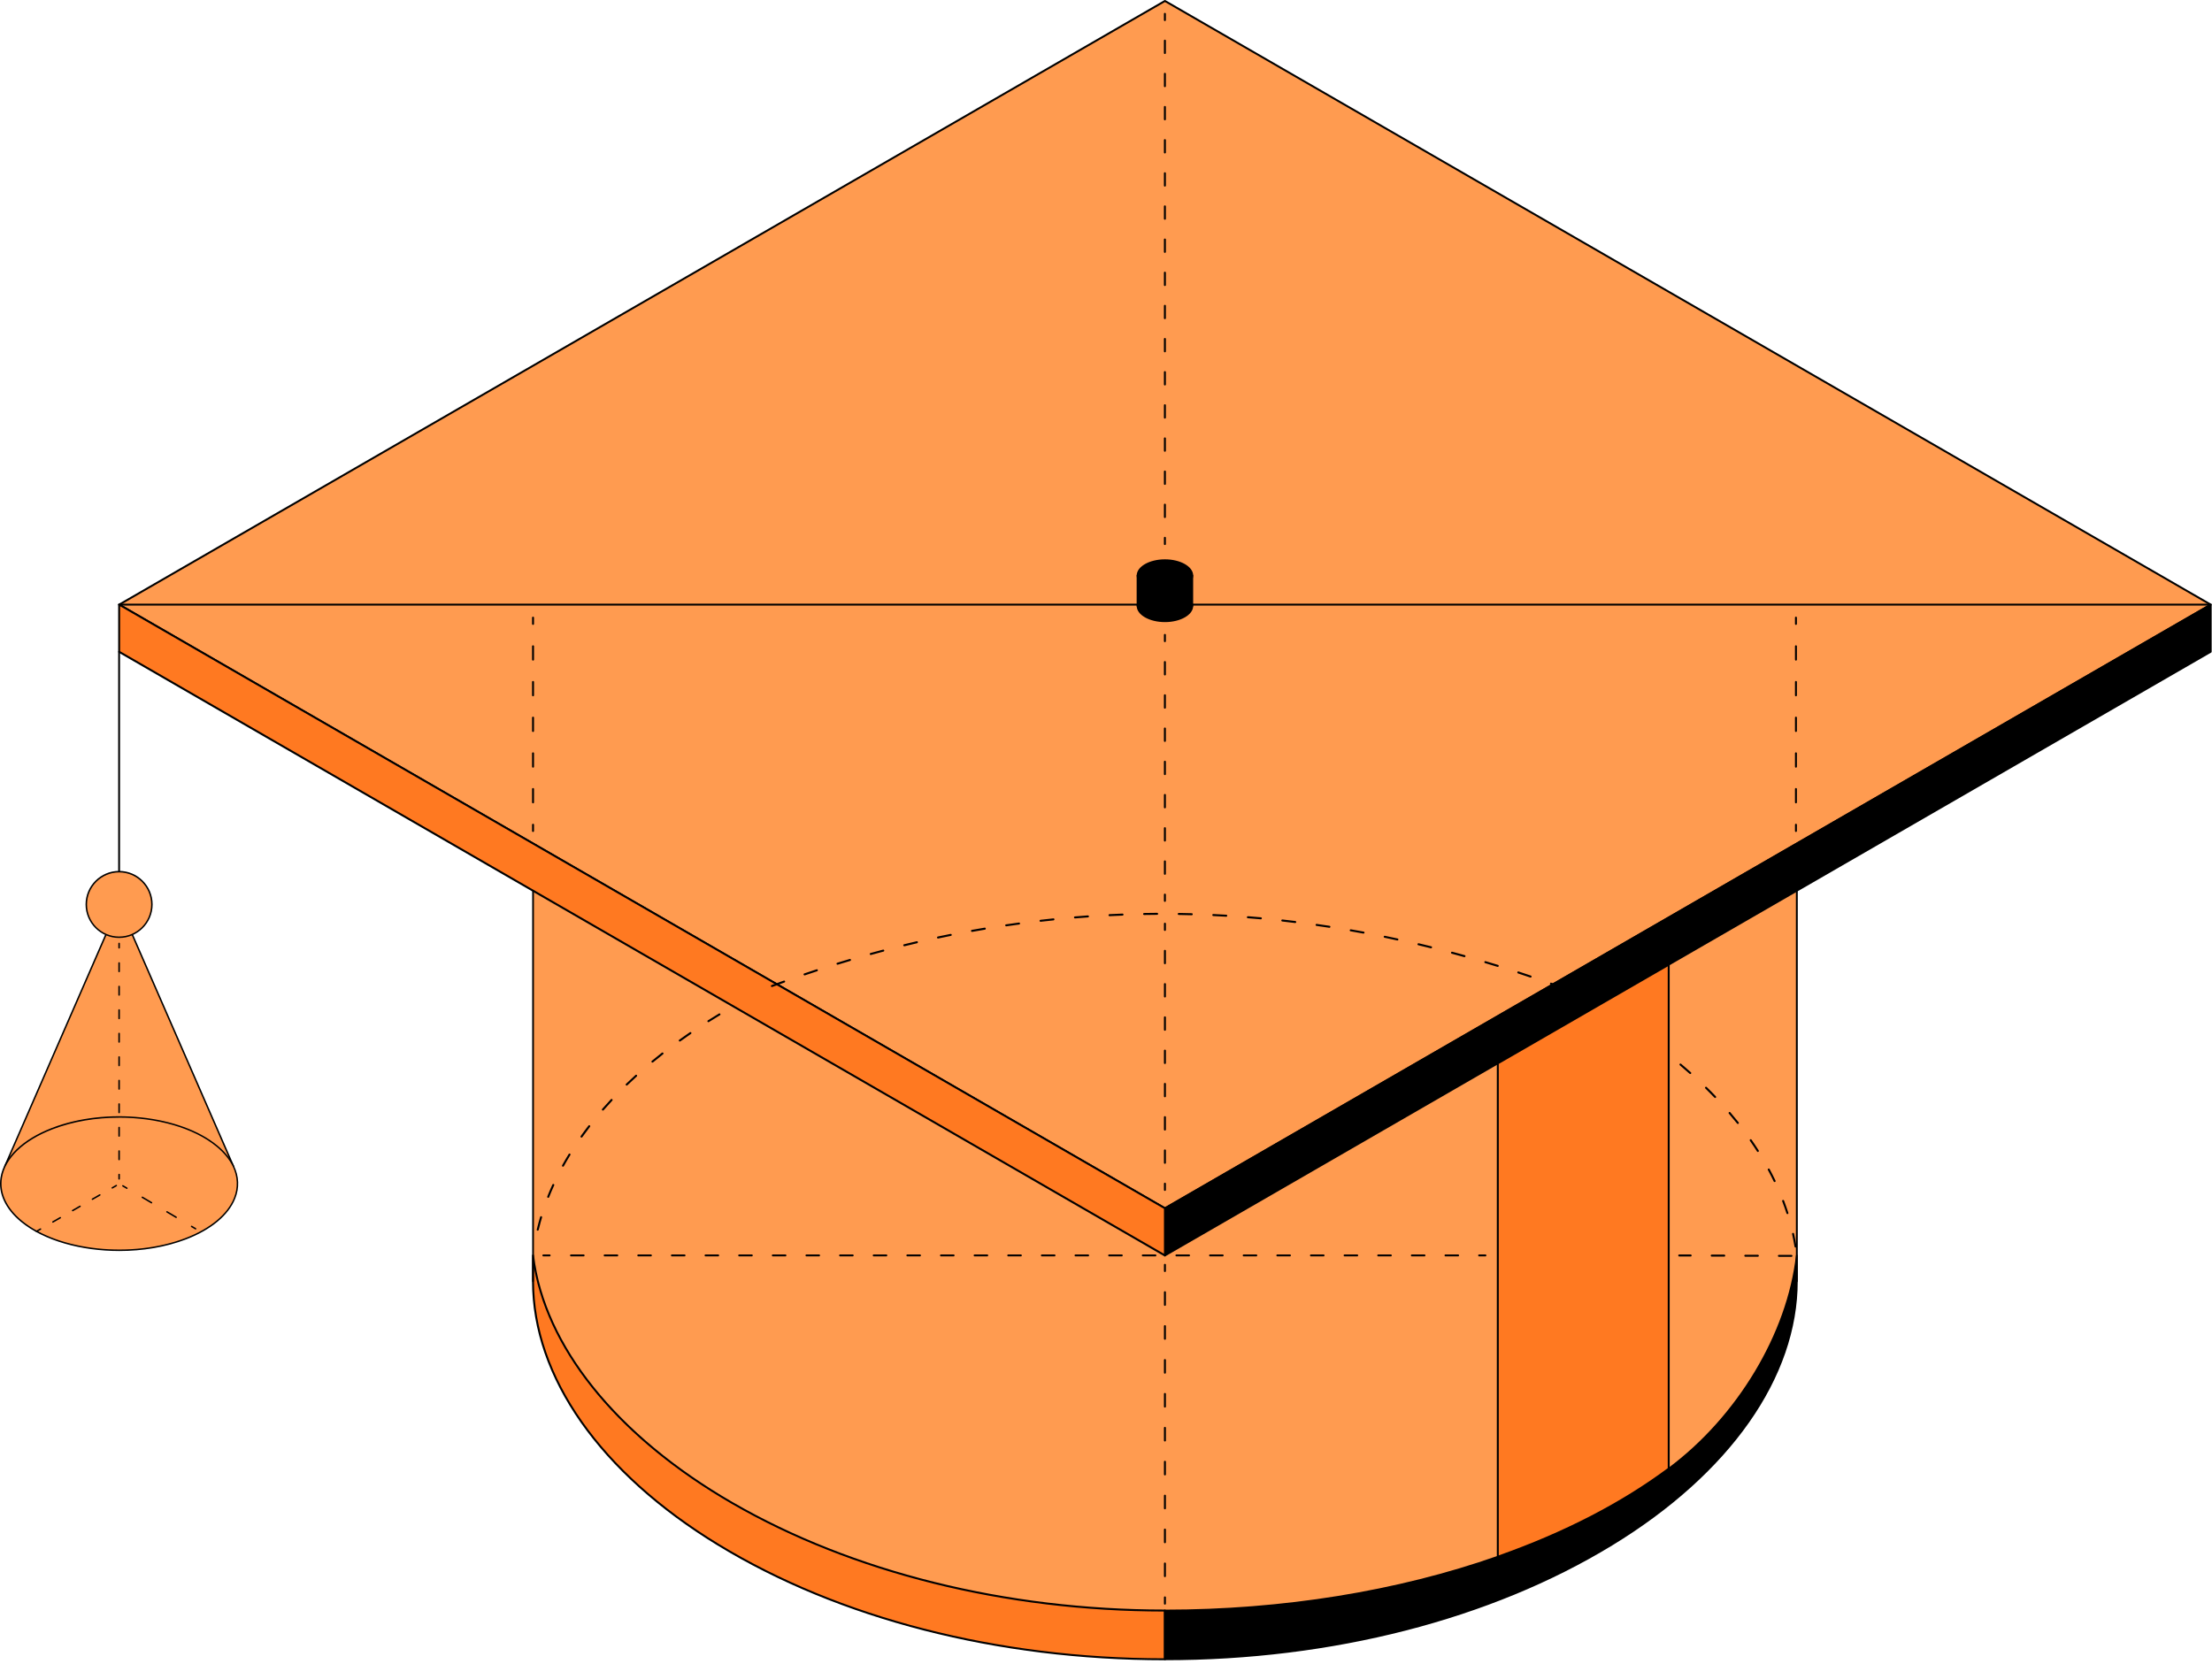 <?xml version="1.0" encoding="UTF-8"?> <svg xmlns="http://www.w3.org/2000/svg" width="291" height="219" viewBox="0 0 291 219" fill="none"><path d="M236.382 165.189C236.52 162.064 236.403 159.374 236.382 117.201L153.252 165.199L70.122 117.207C70.122 117.207 70.106 165.04 70.122 165.194C72.865 189.88 109.149 211.908 153.247 211.918H153.252C158.764 211.918 164.155 211.637 169.365 211.027C235.517 203.255 236.557 165.777 236.382 165.194V165.189Z" fill="#FF9B50"></path><path d="M153.247 211.918V218.327C107.34 218.327 70.117 194.681 70.117 168.578C70.117 167.592 70.117 166.61 70.117 165.634C70.117 165.586 70.117 165.236 70.117 165.188C73.12 189.736 109.266 211.913 153.205 211.913H153.237L153.247 211.918Z" fill="#FF7921"></path><path d="M153.247 218.454C131.273 218.454 110.369 213.091 94.4 203.35C78.887 193.89 69.99 181.216 69.99 168.578V165.591C69.99 165.278 69.99 165.204 69.996 165.167C70.006 165.103 70.049 165.05 70.128 165.061C70.192 165.061 70.245 165.109 70.25 165.172C71.704 177.051 81.227 188.887 96.379 197.647C112.157 206.766 132.344 211.785 153.21 211.785H153.242C153.311 211.785 153.37 211.844 153.37 211.913V218.322C153.37 218.391 153.311 218.449 153.242 218.449L153.247 218.454ZM70.25 166.849V168.578C70.25 181.126 79.1 193.721 94.538 203.132C110.438 212.831 131.241 218.178 153.125 218.2V212.045C132.243 212.029 112.051 207 96.257 197.869C81.731 189.476 72.351 178.25 70.25 166.849Z" fill="black"></path><path d="M219.526 193.253C229.198 186.059 235.315 174.769 236.381 165.188C236.397 165.337 236.381 167.586 236.381 168.578C236.381 194.681 199.164 218.327 153.246 218.327V211.918C169.29 211.918 184.304 209.323 197.037 204.84" fill="black"></path><path d="M153.247 218.444C153.183 218.444 153.125 218.391 153.125 218.322V211.913C153.125 211.849 153.178 211.796 153.247 211.796C168.739 211.796 183.87 209.35 197 204.729C197.064 204.708 197.133 204.74 197.154 204.803C197.176 204.867 197.144 204.936 197.08 204.957C183.96 209.578 168.845 212.024 153.369 212.04V218.21C175.259 218.189 196.067 212.841 211.972 203.143C227.411 193.726 236.266 181.131 236.266 168.584C236.266 168.271 236.266 167.825 236.266 167.363C236.266 167.21 236.266 167.045 236.266 166.886C234.631 176.706 228.228 186.946 219.596 193.36C219.543 193.397 219.469 193.386 219.432 193.333C219.394 193.28 219.405 193.206 219.458 193.163C228.53 186.42 235.125 175.433 236.266 165.178C236.271 165.119 236.324 165.072 236.382 165.072C236.441 165.072 236.494 165.119 236.499 165.178C236.51 165.278 236.51 166.106 236.499 167.358C236.499 167.82 236.499 168.265 236.499 168.578C236.499 181.21 227.602 193.885 212.094 203.345C196.125 213.085 175.227 218.449 153.247 218.449V218.444Z" fill="black"></path><path d="M236.213 164.159C236.149 164.159 236.09 164.111 236.08 164.048C235.99 163.496 235.878 162.933 235.756 162.382C235.74 162.313 235.783 162.238 235.857 162.223C235.931 162.207 236 162.254 236.016 162.323C236.138 162.875 236.25 163.443 236.34 164C236.35 164.074 236.303 164.138 236.228 164.154C236.223 164.154 236.213 164.154 236.207 164.154L236.213 164.159ZM70.738 161.931C70.738 161.931 70.717 161.931 70.706 161.931C70.637 161.915 70.589 161.841 70.611 161.772C70.69 161.437 70.78 161.103 70.871 160.769C70.929 160.551 70.993 160.334 71.056 160.122C71.077 160.053 71.152 160.01 71.221 160.031C71.29 160.053 71.332 160.127 71.311 160.196C71.247 160.408 71.184 160.626 71.125 160.838C71.035 161.167 70.95 161.501 70.871 161.83C70.855 161.888 70.802 161.931 70.743 161.931H70.738ZM235.146 159.75C235.088 159.75 235.04 159.713 235.019 159.66C234.849 159.129 234.658 158.588 234.456 158.063C234.43 157.994 234.467 157.92 234.531 157.893C234.6 157.867 234.674 157.904 234.7 157.968C234.902 158.503 235.093 159.045 235.268 159.58C235.289 159.649 235.252 159.724 235.183 159.745C235.167 159.745 235.157 159.75 235.141 159.75H235.146ZM152.992 158.801C152.992 158.801 152.945 158.795 152.923 158.779L151.475 157.888C151.411 157.851 151.395 157.766 151.433 157.708C151.47 157.644 151.555 157.628 151.613 157.665L153.061 158.557C153.125 158.594 153.141 158.679 153.104 158.737C153.077 158.779 153.035 158.801 152.992 158.801ZM72.117 157.612C72.117 157.612 72.085 157.612 72.07 157.602C72.001 157.575 71.969 157.495 71.995 157.432C72.202 156.906 72.43 156.381 72.669 155.861C72.701 155.792 72.781 155.766 72.844 155.798C72.908 155.83 72.94 155.909 72.908 155.973C72.674 156.487 72.446 157.013 72.239 157.533C72.218 157.586 72.17 157.617 72.117 157.617V157.612ZM155.406 157.58C155.364 157.58 155.316 157.559 155.295 157.517C155.258 157.453 155.274 157.373 155.337 157.336L156.786 156.44C156.849 156.402 156.929 156.418 156.966 156.482C157.003 156.546 156.987 156.625 156.924 156.662L155.475 157.559C155.475 157.559 155.428 157.58 155.406 157.58ZM149.125 156.418C149.125 156.418 149.077 156.413 149.056 156.397L147.607 155.506C147.544 155.469 147.528 155.384 147.565 155.326C147.602 155.262 147.682 155.246 147.745 155.283L149.194 156.174C149.257 156.211 149.273 156.296 149.236 156.355C149.21 156.397 149.167 156.418 149.125 156.418ZM233.459 155.538C233.411 155.538 233.364 155.511 233.342 155.463C233.104 154.959 232.844 154.45 232.573 153.951C232.541 153.888 232.562 153.808 232.626 153.771C232.69 153.739 232.769 153.76 232.806 153.824C233.077 154.328 233.337 154.843 233.581 155.347C233.613 155.41 233.581 155.49 233.517 155.522C233.501 155.532 233.48 155.532 233.459 155.532V155.538ZM159.269 155.198C159.226 155.198 159.178 155.177 159.157 155.135C159.12 155.071 159.136 154.991 159.2 154.954L160.648 154.058C160.712 154.02 160.791 154.036 160.828 154.1C160.866 154.164 160.85 154.243 160.786 154.28L159.338 155.177C159.338 155.177 159.29 155.198 159.269 155.198ZM145.257 154.036C145.257 154.036 145.209 154.031 145.188 154.015L143.74 153.118C143.676 153.081 143.66 152.996 143.697 152.938C143.735 152.88 143.819 152.859 143.878 152.896L145.326 153.792C145.39 153.829 145.406 153.914 145.369 153.973C145.342 154.015 145.3 154.036 145.257 154.036ZM74.064 153.516C74.064 153.516 74.022 153.516 74.001 153.5C73.937 153.463 73.916 153.384 73.948 153.32C74.224 152.827 74.51 152.333 74.812 151.845C74.85 151.782 74.934 151.76 74.993 151.803C75.056 151.84 75.072 151.925 75.035 151.983C74.738 152.466 74.452 152.959 74.181 153.447C74.155 153.49 74.112 153.516 74.064 153.516ZM163.136 152.816C163.094 152.816 163.046 152.795 163.025 152.752C162.988 152.689 163.004 152.609 163.067 152.572L164.516 151.675C164.579 151.638 164.659 151.654 164.696 151.718C164.733 151.782 164.717 151.861 164.654 151.898L163.205 152.795C163.205 152.795 163.157 152.816 163.136 152.816ZM141.395 151.654C141.395 151.654 141.347 151.649 141.326 151.633L139.878 150.736C139.814 150.699 139.798 150.614 139.835 150.556C139.872 150.492 139.957 150.476 140.015 150.514L141.464 151.41C141.528 151.447 141.543 151.532 141.506 151.591C141.48 151.633 141.437 151.654 141.395 151.654ZM231.257 151.58C231.215 151.58 231.172 151.559 231.146 151.516C230.843 151.044 230.53 150.567 230.207 150.105C230.164 150.047 230.18 149.962 230.239 149.919C230.297 149.877 230.382 149.893 230.424 149.951C230.748 150.418 231.066 150.896 231.369 151.373C231.406 151.437 231.39 151.516 231.326 151.553C231.305 151.569 231.278 151.575 231.257 151.575V151.58ZM167.004 150.434C166.961 150.434 166.914 150.413 166.892 150.37C166.855 150.307 166.871 150.227 166.935 150.19L168.383 149.293C168.447 149.256 168.527 149.272 168.564 149.336C168.601 149.399 168.585 149.479 168.521 149.516L167.073 150.413C167.073 150.413 167.025 150.434 167.004 150.434ZM76.499 149.686C76.473 149.686 76.447 149.681 76.425 149.659C76.367 149.617 76.351 149.532 76.393 149.474C76.722 149.012 77.062 148.551 77.412 148.105C77.454 148.047 77.539 148.036 77.598 148.084C77.656 148.126 77.667 148.211 77.619 148.269C77.274 148.715 76.935 149.177 76.606 149.633C76.579 149.67 76.542 149.686 76.499 149.686ZM137.533 149.272C137.533 149.272 137.485 149.267 137.464 149.251L136.015 148.354C135.952 148.317 135.936 148.232 135.973 148.174C136.01 148.11 136.089 148.089 136.153 148.131L137.602 149.028C137.665 149.065 137.681 149.15 137.644 149.208C137.617 149.251 137.575 149.272 137.533 149.272ZM170.866 148.052C170.824 148.052 170.776 148.031 170.755 147.988C170.718 147.925 170.734 147.845 170.797 147.808L172.246 146.917C172.309 146.879 172.389 146.895 172.426 146.959C172.463 147.023 172.447 147.102 172.384 147.139L170.935 148.031C170.935 148.031 170.887 148.052 170.866 148.052ZM228.62 147.887C228.583 147.887 228.541 147.871 228.52 147.84C228.175 147.405 227.809 146.964 227.437 146.529C227.39 146.476 227.395 146.391 227.453 146.344C227.512 146.296 227.591 146.301 227.639 146.359C228.01 146.794 228.376 147.24 228.727 147.675C228.774 147.734 228.764 147.813 228.705 147.861C228.679 147.882 228.652 147.887 228.626 147.887H228.62ZM133.665 146.885C133.665 146.885 133.617 146.879 133.596 146.863L132.148 145.967C132.084 145.93 132.068 145.845 132.105 145.786C132.142 145.728 132.227 145.707 132.286 145.744L133.734 146.641C133.798 146.678 133.813 146.763 133.776 146.821C133.75 146.863 133.707 146.885 133.665 146.885ZM79.311 146.126C79.279 146.126 79.248 146.115 79.227 146.094C79.174 146.046 79.168 145.962 79.216 145.908C79.582 145.489 79.964 145.065 80.362 144.64C80.41 144.587 80.495 144.587 80.547 144.635C80.601 144.683 80.606 144.768 80.553 144.821C80.16 145.24 79.778 145.664 79.412 146.084C79.386 146.115 79.349 146.126 79.311 146.126ZM174.734 145.664C174.691 145.664 174.644 145.643 174.622 145.601C174.585 145.537 174.601 145.458 174.665 145.42L176.113 144.529C176.177 144.492 176.256 144.508 176.294 144.572C176.331 144.635 176.315 144.715 176.251 144.752L174.803 145.643C174.803 145.643 174.755 145.664 174.734 145.664ZM129.803 144.503C129.803 144.503 129.755 144.497 129.734 144.481L128.285 143.59C128.222 143.553 128.206 143.468 128.243 143.41C128.28 143.346 128.36 143.33 128.423 143.367L129.872 144.259C129.935 144.296 129.951 144.381 129.914 144.439C129.888 144.481 129.845 144.503 129.803 144.503ZM225.634 144.471C225.596 144.471 225.565 144.455 225.538 144.428C225.151 144.025 224.748 143.617 224.344 143.219C224.291 143.166 224.291 143.086 224.344 143.033C224.397 142.98 224.477 142.98 224.53 143.033C224.939 143.431 225.342 143.839 225.729 144.248C225.777 144.301 225.777 144.386 225.729 144.434C225.703 144.46 225.671 144.471 225.639 144.471H225.634ZM178.601 143.282C178.559 143.282 178.511 143.261 178.49 143.219C178.453 143.155 178.469 143.075 178.532 143.038L179.981 142.142C180.044 142.105 180.124 142.12 180.161 142.184C180.198 142.248 180.182 142.327 180.119 142.364L178.67 143.261C178.67 143.261 178.623 143.282 178.601 143.282ZM82.447 142.842C82.415 142.842 82.378 142.826 82.351 142.8C82.298 142.746 82.304 142.662 82.351 142.614C82.755 142.221 83.174 141.834 83.598 141.447C83.651 141.399 83.736 141.404 83.784 141.457C83.832 141.51 83.826 141.595 83.773 141.643C83.354 142.025 82.935 142.418 82.532 142.805C82.505 142.831 82.473 142.842 82.442 142.842H82.447ZM125.94 142.12C125.94 142.12 125.893 142.115 125.871 142.099L124.423 141.208C124.359 141.171 124.343 141.086 124.381 141.028C124.418 140.969 124.503 140.948 124.561 140.985L126.009 141.876C126.073 141.914 126.089 141.998 126.052 142.057C126.025 142.099 125.983 142.12 125.94 142.12ZM222.365 141.319C222.334 141.319 222.302 141.309 222.275 141.287C221.861 140.921 221.432 140.545 220.991 140.173C220.933 140.126 220.928 140.041 220.975 139.988C221.023 139.929 221.108 139.924 221.161 139.972C221.602 140.343 222.037 140.72 222.45 141.091C222.503 141.139 222.509 141.224 222.461 141.277C222.434 141.303 222.397 141.319 222.36 141.319H222.365ZM182.464 140.9C182.421 140.9 182.374 140.879 182.352 140.837C182.315 140.773 182.331 140.693 182.395 140.656L183.843 139.76C183.907 139.722 183.986 139.738 184.024 139.802C184.061 139.866 184.045 139.945 183.981 139.982L182.533 140.879C182.533 140.879 182.485 140.9 182.464 140.9ZM85.832 139.818C85.794 139.818 85.757 139.802 85.731 139.77C85.683 139.712 85.694 139.632 85.747 139.584C86.182 139.224 86.627 138.863 87.073 138.513C87.132 138.47 87.216 138.481 87.259 138.534C87.301 138.592 87.296 138.672 87.238 138.72C86.792 139.07 86.346 139.425 85.917 139.786C85.89 139.807 85.864 139.818 85.832 139.818ZM122.073 139.733C122.073 139.733 122.025 139.728 122.004 139.712L120.555 138.815C120.492 138.778 120.476 138.693 120.513 138.635C120.55 138.571 120.63 138.555 120.693 138.592L122.142 139.489C122.205 139.526 122.221 139.611 122.184 139.669C122.158 139.712 122.115 139.733 122.073 139.733ZM186.331 138.513C186.289 138.513 186.241 138.492 186.22 138.449C186.183 138.385 186.199 138.306 186.262 138.269L187.711 137.372C187.774 137.335 187.854 137.351 187.891 137.415C187.928 137.478 187.912 137.558 187.849 137.595L186.4 138.492C186.4 138.492 186.353 138.513 186.331 138.513ZM218.869 138.423C218.843 138.423 218.811 138.412 218.79 138.396C218.344 138.051 217.888 137.712 217.431 137.377C217.373 137.335 217.357 137.25 217.405 137.192C217.447 137.133 217.532 137.123 217.591 137.165C218.052 137.505 218.508 137.844 218.954 138.189C219.012 138.232 219.023 138.316 218.981 138.375C218.954 138.407 218.917 138.428 218.875 138.428L218.869 138.423ZM118.21 137.351C118.21 137.351 118.163 137.346 118.141 137.33L116.693 136.433C116.629 136.396 116.613 136.311 116.651 136.253C116.688 136.189 116.773 136.173 116.831 136.21L118.279 137.107C118.343 137.144 118.359 137.229 118.322 137.287C118.295 137.33 118.253 137.351 118.21 137.351ZM89.429 137.043C89.386 137.043 89.349 137.022 89.323 136.99C89.28 136.932 89.291 136.847 89.354 136.804C89.811 136.476 90.278 136.147 90.75 135.823C90.808 135.781 90.893 135.796 90.935 135.855C90.978 135.913 90.962 135.998 90.904 136.04C90.431 136.364 89.97 136.688 89.514 137.017C89.492 137.033 89.466 137.043 89.434 137.043H89.429ZM190.199 136.131C190.157 136.131 190.109 136.109 190.088 136.067C190.05 136.003 190.066 135.924 190.13 135.887L191.578 134.99C191.642 134.953 191.722 134.969 191.759 135.032C191.796 135.096 191.78 135.176 191.716 135.213L190.268 136.109C190.268 136.109 190.22 136.131 190.199 136.131ZM215.187 135.77C215.187 135.77 215.134 135.765 215.113 135.749C214.646 135.436 214.174 135.123 213.691 134.815C213.627 134.778 213.612 134.693 213.649 134.635C213.686 134.571 213.771 134.555 213.829 134.592C214.312 134.9 214.784 135.213 215.256 135.531C215.315 135.574 215.331 135.653 215.293 135.717C215.267 135.754 215.224 135.775 215.182 135.775L215.187 135.77ZM114.348 134.963C114.348 134.963 114.3 134.958 114.279 134.942L112.831 134.046C112.767 134.009 112.751 133.924 112.788 133.865C112.825 133.802 112.91 133.786 112.969 133.823L114.417 134.719C114.481 134.757 114.497 134.841 114.459 134.9C114.433 134.942 114.39 134.963 114.348 134.963ZM93.195 134.502C93.153 134.502 93.111 134.481 93.084 134.438C93.047 134.375 93.063 134.295 93.127 134.258C93.604 133.955 94.087 133.658 94.58 133.361C94.644 133.324 94.724 133.345 94.761 133.404C94.798 133.467 94.776 133.547 94.718 133.584C94.23 133.876 93.747 134.178 93.27 134.475C93.249 134.491 93.222 134.497 93.201 134.497L93.195 134.502ZM194.061 133.743C194.019 133.743 193.971 133.722 193.95 133.68C193.913 133.616 193.929 133.536 193.992 133.499L195.441 132.603C195.504 132.565 195.584 132.581 195.621 132.645C195.658 132.709 195.642 132.788 195.579 132.825L194.13 133.722C194.13 133.722 194.083 133.743 194.061 133.743ZM211.346 133.34C211.346 133.34 211.298 133.335 211.277 133.319C210.794 133.032 210.301 132.746 209.808 132.465C209.744 132.428 209.723 132.348 209.76 132.284C209.797 132.221 209.877 132.199 209.94 132.237C210.439 132.518 210.927 132.804 211.415 133.091C211.479 133.128 211.5 133.207 211.463 133.271C211.436 133.314 211.394 133.335 211.351 133.335L211.346 133.34ZM110.48 132.581C110.48 132.581 110.433 132.576 110.411 132.56L108.963 131.669C108.899 131.632 108.884 131.547 108.921 131.488C108.958 131.43 109.043 131.409 109.101 131.446L110.549 132.337C110.613 132.374 110.629 132.459 110.592 132.518C110.565 132.56 110.523 132.581 110.48 132.581ZM97.1 132.183C97.053 132.183 97.01 132.157 96.984 132.115C96.946 132.051 96.973 131.971 97.037 131.934C97.53 131.658 98.029 131.388 98.533 131.117C98.596 131.085 98.676 131.106 98.713 131.17C98.75 131.234 98.724 131.313 98.66 131.351C98.156 131.616 97.657 131.886 97.169 132.162C97.148 132.173 97.127 132.178 97.106 132.178L97.1 132.183ZM197.929 131.361C197.886 131.361 197.839 131.34 197.818 131.297C197.78 131.234 197.796 131.154 197.86 131.117L199.308 130.226C199.372 130.189 199.452 130.205 199.489 130.268C199.526 130.332 199.51 130.411 199.446 130.449L197.998 131.34C197.998 131.34 197.95 131.361 197.929 131.361ZM207.383 131.133C207.383 131.133 207.341 131.133 207.319 131.117C206.821 130.857 206.317 130.597 205.807 130.342C205.744 130.311 205.717 130.231 205.749 130.167C205.781 130.104 205.86 130.077 205.924 130.109C206.433 130.364 206.943 130.624 207.441 130.884C207.505 130.915 207.532 130.995 207.495 131.064C207.473 131.106 207.426 131.133 207.378 131.133H207.383ZM106.618 130.199C106.618 130.199 106.57 130.194 106.549 130.178L105.101 129.287C105.037 129.25 105.021 129.165 105.058 129.106C105.096 129.048 105.18 129.027 105.239 129.064L106.687 129.955C106.751 129.992 106.767 130.077 106.73 130.136C106.703 130.178 106.661 130.199 106.618 130.199ZM101.127 130.077C101.079 130.077 101.032 130.051 101.01 130.003C100.979 129.939 101.005 129.86 101.069 129.828C101.578 129.579 102.087 129.329 102.607 129.09C102.671 129.059 102.751 129.09 102.782 129.154C102.814 129.218 102.782 129.297 102.719 129.329C102.204 129.573 101.695 129.817 101.185 130.067C101.164 130.077 101.148 130.083 101.127 130.083V130.077ZM203.314 129.122C203.314 129.122 203.277 129.122 203.261 129.112C202.948 128.968 202.635 128.825 202.322 128.682L201.876 128.958C201.812 128.995 201.733 128.979 201.696 128.915C201.659 128.852 201.674 128.772 201.738 128.735L202.247 128.422C202.285 128.401 202.332 128.395 202.37 128.411C202.709 128.565 203.043 128.714 203.378 128.873C203.441 128.905 203.473 128.984 203.441 129.048C203.42 129.096 203.372 129.122 203.319 129.122H203.314Z" fill="black"></path><path d="M285.453 82.663L241.047 108.299L198.917 132.624L191.935 136.656L153.253 158.992L114.567 136.656L107.59 132.624L65.46 108.299L21.049 82.663L26.428 79.554L153.253 6.335L280.073 79.554L285.453 82.663Z" fill="#FF9B50"></path><path d="M153.252 159.119C153.252 159.119 153.21 159.114 153.189 159.103L20.989 82.775C20.947 82.754 20.926 82.711 20.926 82.663C20.926 82.615 20.952 82.573 20.989 82.552L153.189 6.223C153.231 6.202 153.279 6.202 153.316 6.223L285.515 82.552C285.558 82.573 285.579 82.615 285.579 82.663C285.579 82.711 285.552 82.754 285.515 82.775L153.316 159.103C153.316 159.103 153.274 159.119 153.252 159.119ZM21.308 82.663L153.252 158.843L285.197 82.663L153.252 6.483L21.308 82.663Z" fill="black"></path><path d="M290.831 79.554L285.452 82.663L241.046 108.299L198.916 132.624L191.934 136.656L153.252 158.991L114.565 136.656L107.589 132.624L65.459 108.299L21.048 82.663L15.668 79.554L153.252 0.122L290.831 79.554Z" fill="#FF9B50"></path><path d="M153.253 159.119C153.253 159.119 153.211 159.113 153.189 159.103L15.611 79.671C15.568 79.65 15.547 79.607 15.547 79.559C15.547 79.512 15.573 79.469 15.611 79.448L153.189 0.016C153.232 -0.005 153.28 -0.005 153.317 0.016L290.896 79.448C290.938 79.469 290.959 79.512 290.959 79.559C290.959 79.607 290.933 79.65 290.896 79.671L153.317 159.103C153.317 159.103 153.274 159.119 153.253 159.119ZM15.929 79.554L153.253 158.838L290.577 79.554L153.253 0.271L15.929 79.554Z" fill="black"></path><path d="M290.833 79.554V85.767L241.047 114.511L205.39 135.101L198.917 138.836L153.254 165.199V158.991L191.935 136.656L198.917 132.624L241.047 108.298L285.453 82.663L290.833 79.554Z" fill="black"></path><path d="M153.253 165.321C153.253 165.321 153.211 165.316 153.195 165.305C153.158 165.284 153.137 165.241 153.137 165.199V158.986C153.137 158.944 153.158 158.907 153.195 158.88L290.774 79.448C290.811 79.427 290.854 79.427 290.896 79.448C290.933 79.469 290.954 79.506 290.954 79.549V85.761C290.954 85.804 290.933 85.841 290.896 85.862L153.317 165.294C153.317 165.294 153.28 165.31 153.259 165.31L153.253 165.321ZM153.375 159.06V164.997L290.716 85.703V79.766L153.375 159.06Z" fill="black"></path><path d="M290.71 79.676H15.669C15.605 79.676 15.547 79.623 15.547 79.554C15.547 79.485 15.6 79.432 15.669 79.432H290.71C290.774 79.432 290.832 79.485 290.832 79.554C290.832 79.623 290.779 79.676 290.71 79.676Z" fill="black"></path><path d="M153.254 158.991V165.199L107.591 138.836L101.113 135.101L65.461 114.511L15.67 85.767V79.554L21.05 82.663L65.461 108.298L107.591 132.624L114.567 136.656L153.254 158.991Z" fill="#FF7921"></path><path d="M153.253 165.326C153.253 165.326 153.211 165.321 153.189 165.31L15.611 85.878C15.568 85.857 15.547 85.814 15.547 85.767V79.554C15.547 79.506 15.573 79.464 15.611 79.443C15.653 79.421 15.701 79.421 15.738 79.443L153.317 158.875C153.359 158.896 153.38 158.938 153.38 158.986V165.199C153.38 165.246 153.354 165.289 153.317 165.31C153.296 165.321 153.274 165.326 153.253 165.326ZM15.802 85.687L153.126 164.971V159.055L15.802 79.772V85.687Z" fill="black"></path><path d="M15.669 114.808C15.605 114.808 15.547 114.755 15.547 114.686V85.761C15.547 85.698 15.6 85.639 15.669 85.639C15.738 85.639 15.791 85.692 15.791 85.761V114.686C15.791 114.75 15.738 114.808 15.669 114.808Z" fill="black"></path><path d="M0.645 153.437L15.669 119.005L30.71 153.458" fill="#FF9B50"></path><path d="M30.71 153.553C30.673 153.553 30.636 153.532 30.62 153.495L15.669 119.249L0.735 153.474C0.713 153.522 0.655 153.548 0.607 153.527C0.56 153.506 0.533 153.447 0.554 153.4L15.579 118.962C15.611 118.888 15.728 118.888 15.759 118.962L30.8 153.416C30.821 153.463 30.8 153.522 30.747 153.543C30.737 153.548 30.721 153.553 30.71 153.553Z" fill="black"></path><path d="M15.669 123.317C18.051 123.317 19.982 121.386 19.982 119.004C19.982 116.622 18.051 114.691 15.669 114.691C13.287 114.691 11.355 116.622 11.355 119.004C11.355 121.386 13.287 123.317 15.669 123.317Z" fill="#FF9B50"></path><path d="M15.668 123.418C13.233 123.418 11.254 121.44 11.254 119.004C11.254 116.569 13.233 114.59 15.668 114.59C18.103 114.59 20.082 116.569 20.082 119.004C20.082 121.44 18.103 123.418 15.668 123.418ZM15.668 114.792C13.344 114.792 11.45 116.681 11.45 119.01C11.45 121.339 13.339 123.227 15.668 123.227C17.997 123.227 19.886 121.339 19.886 119.01C19.886 116.681 17.997 114.792 15.668 114.792Z" fill="black"></path><path d="M28.524 150.789C29.537 151.628 30.264 152.53 30.705 153.453C32.381 156.954 30.068 160.822 24.455 162.981C17.356 165.713 7.663 164.689 2.809 160.689C-2.045 156.689 -0.226 151.23 6.878 148.497C13.977 145.765 23.67 146.789 28.524 150.789Z" fill="#FF9B50"></path><path d="M15.7 164.61C10.703 164.61 5.785 163.268 2.755 160.769C0.686 159.066 -0.269 156.991 0.065 154.933C0.495 152.28 2.967 149.903 6.846 148.407C13.965 145.664 23.717 146.699 28.587 150.715C29.59 151.543 30.338 152.45 30.794 153.416C31.463 154.806 31.516 156.286 30.953 157.697C30.078 159.899 27.786 161.809 24.491 163.077C21.802 164.111 18.735 164.61 15.695 164.61H15.7ZM15.653 147.07C12.639 147.07 9.594 147.564 6.92 148.593C3.105 150.063 0.681 152.386 0.262 154.965C-0.062 156.954 0.872 158.96 2.883 160.615C7.705 164.589 17.372 165.607 24.428 162.891C27.669 161.644 29.924 159.771 30.778 157.623C31.319 156.265 31.266 154.837 30.624 153.495C30.179 152.561 29.452 151.675 28.47 150.864C25.473 148.397 20.608 147.065 15.658 147.065L15.653 147.07Z" fill="black"></path><path d="M15.669 155.22C15.616 155.22 15.568 155.177 15.568 155.119V154.541C15.568 154.487 15.611 154.44 15.669 154.44C15.727 154.44 15.77 154.482 15.77 154.541V155.119C15.77 155.172 15.727 155.22 15.669 155.22Z" fill="black"></path><path d="M15.669 152.673C15.616 152.673 15.568 152.63 15.568 152.572V151.447C15.568 151.394 15.611 151.347 15.669 151.347C15.727 151.347 15.77 151.389 15.77 151.447V152.572C15.77 152.625 15.727 152.673 15.669 152.673ZM15.669 149.58C15.616 149.58 15.568 149.537 15.568 149.479V148.354C15.568 148.301 15.611 148.254 15.669 148.254C15.727 148.254 15.77 148.296 15.77 148.354V149.479C15.77 149.532 15.727 149.58 15.669 149.58ZM15.669 146.487C15.616 146.487 15.568 146.444 15.568 146.386V145.261C15.568 145.208 15.611 145.161 15.669 145.161C15.727 145.161 15.77 145.203 15.77 145.261V146.386C15.77 146.439 15.727 146.487 15.669 146.487ZM15.669 143.394C15.616 143.394 15.568 143.351 15.568 143.293V142.168C15.568 142.115 15.611 142.067 15.669 142.067C15.727 142.067 15.77 142.11 15.77 142.168V143.293C15.77 143.346 15.727 143.394 15.669 143.394ZM15.669 140.301C15.616 140.301 15.568 140.258 15.568 140.2V139.075C15.568 139.022 15.611 138.974 15.669 138.974C15.727 138.974 15.77 139.017 15.77 139.075V140.2C15.77 140.253 15.727 140.301 15.669 140.301ZM15.669 137.208C15.616 137.208 15.568 137.165 15.568 137.107V135.982C15.568 135.929 15.611 135.881 15.669 135.881C15.727 135.881 15.77 135.924 15.77 135.982V137.107C15.77 137.16 15.727 137.208 15.669 137.208ZM15.669 134.115C15.616 134.115 15.568 134.072 15.568 134.014V132.889C15.568 132.836 15.611 132.788 15.669 132.788C15.727 132.788 15.77 132.831 15.77 132.889V134.014C15.77 134.067 15.727 134.115 15.669 134.115ZM15.669 131.022C15.616 131.022 15.568 130.979 15.568 130.921V129.796C15.568 129.743 15.611 129.695 15.669 129.695C15.727 129.695 15.77 129.738 15.77 129.796V130.921C15.77 130.974 15.727 131.022 15.669 131.022ZM15.669 127.929C15.616 127.929 15.568 127.886 15.568 127.828V126.703C15.568 126.65 15.611 126.602 15.669 126.602C15.727 126.602 15.77 126.645 15.77 126.703V127.828C15.77 127.881 15.727 127.929 15.669 127.929Z" fill="black"></path><path d="M15.669 124.815C15.616 124.815 15.568 124.772 15.568 124.714V124.135C15.568 124.082 15.611 124.035 15.669 124.035C15.727 124.035 15.77 124.077 15.77 124.135V124.714C15.77 124.767 15.727 124.815 15.669 124.815Z" fill="black"></path><path d="M14.768 156.396C14.736 156.396 14.699 156.38 14.683 156.349C14.656 156.301 14.672 156.243 14.72 156.216L15.256 155.908C15.303 155.882 15.362 155.898 15.388 155.945C15.415 155.993 15.399 156.052 15.351 156.078L14.815 156.386C14.815 156.386 14.784 156.396 14.768 156.396Z" fill="black"></path><path d="M6.957 160.88C6.925 160.88 6.888 160.864 6.872 160.832C6.846 160.784 6.862 160.726 6.909 160.699L7.885 160.137C7.933 160.11 7.992 160.126 8.018 160.174C8.045 160.222 8.029 160.28 7.981 160.307L7.005 160.869C7.005 160.869 6.973 160.88 6.957 160.88ZM9.557 159.383C9.525 159.383 9.488 159.368 9.472 159.336C9.445 159.288 9.461 159.23 9.509 159.203L10.485 158.641C10.533 158.614 10.591 158.63 10.618 158.678C10.644 158.726 10.628 158.784 10.581 158.811L9.604 159.373C9.604 159.373 9.573 159.383 9.557 159.383ZM12.156 157.887C12.124 157.887 12.087 157.871 12.071 157.84C12.045 157.792 12.061 157.734 12.109 157.707L13.085 157.145C13.133 157.118 13.191 157.134 13.217 157.182C13.244 157.23 13.228 157.288 13.18 157.314L12.204 157.877C12.204 157.877 12.172 157.887 12.156 157.887Z" fill="black"></path><path d="M4.799 162.121C4.767 162.121 4.73 162.105 4.714 162.073C4.687 162.025 4.703 161.967 4.751 161.941L5.287 161.633C5.335 161.606 5.393 161.622 5.42 161.67C5.446 161.718 5.43 161.776 5.382 161.803L4.847 162.11C4.847 162.11 4.815 162.121 4.799 162.121Z" fill="black"></path><path d="M25.734 161.782C25.734 161.782 25.702 161.782 25.686 161.766L25.155 161.453C25.108 161.427 25.092 161.363 25.118 161.32C25.145 161.273 25.208 161.257 25.251 161.283L25.781 161.596C25.829 161.623 25.845 161.687 25.819 161.729C25.803 161.761 25.765 161.777 25.734 161.777V161.782Z" fill="black"></path><path d="M23.175 160.27C23.175 160.27 23.143 160.27 23.128 160.254L21.913 159.537C21.865 159.511 21.849 159.447 21.875 159.405C21.902 159.357 21.966 159.341 22.008 159.368L23.223 160.084C23.271 160.11 23.287 160.174 23.26 160.217C23.244 160.248 23.207 160.264 23.175 160.264V160.27ZM19.934 158.354C19.934 158.354 19.902 158.354 19.886 158.338L18.671 157.622C18.623 157.596 18.607 157.532 18.634 157.49C18.66 157.442 18.724 157.426 18.767 157.452L19.981 158.169C20.029 158.195 20.045 158.259 20.019 158.301C20.003 158.333 19.965 158.349 19.934 158.349V158.354Z" fill="black"></path><path d="M16.693 156.445C16.693 156.445 16.661 156.445 16.645 156.429L16.114 156.116C16.067 156.09 16.051 156.026 16.077 155.984C16.104 155.936 16.167 155.92 16.21 155.946L16.74 156.259C16.788 156.286 16.804 156.35 16.777 156.392C16.762 156.424 16.724 156.44 16.693 156.44V156.445Z" fill="black"></path><path d="M153.252 81.735C155.233 81.735 156.839 80.837 156.839 79.729C156.839 78.622 155.233 77.724 153.252 77.724C151.272 77.724 149.666 78.622 149.666 79.729C149.666 80.837 151.272 81.735 153.252 81.735Z" fill="black"></path><path d="M153.253 81.856C151.205 81.856 149.539 80.901 149.539 79.729C149.539 78.556 151.205 77.602 153.253 77.602C155.301 77.602 156.967 78.556 156.967 79.729C156.967 80.901 155.301 81.856 153.253 81.856ZM153.253 77.846C151.343 77.846 149.788 78.689 149.788 79.724C149.788 80.758 151.343 81.602 153.253 81.602C155.163 81.602 156.717 80.758 156.717 79.724C156.717 78.689 155.163 77.846 153.253 77.846Z" fill="black"></path><path d="M153.252 77.724C155.233 77.724 156.839 76.826 156.839 75.719C156.839 74.611 155.233 73.713 153.252 73.713C151.272 73.713 149.666 74.611 149.666 75.719C149.666 76.826 151.272 77.724 153.252 77.724Z" fill="black"></path><path d="M153.253 77.851C151.205 77.851 149.539 76.896 149.539 75.724C149.539 74.551 151.205 73.596 153.253 73.596C155.301 73.596 156.967 74.551 156.967 75.724C156.967 76.896 155.301 77.851 153.253 77.851ZM153.253 73.84C151.343 73.84 149.788 74.684 149.788 75.718C149.788 76.753 151.343 77.596 153.253 77.596C155.163 77.596 156.717 76.753 156.717 75.718C156.717 74.684 155.163 73.84 153.253 73.84Z" fill="black"></path><path d="M156.838 75.719H149.66V79.756H156.838V75.719Z" fill="black"></path><path d="M156.839 79.878H149.661C149.592 79.878 149.533 79.82 149.533 79.751V75.713C149.533 75.644 149.592 75.586 149.661 75.586H156.839C156.908 75.586 156.966 75.644 156.966 75.713V79.751C156.966 79.82 156.908 79.878 156.839 79.878ZM149.788 79.629H156.717V75.841H149.788V79.629Z" fill="black"></path><path d="M153.252 211.138C153.183 211.138 153.125 211.079 153.125 211.01V210.183C153.125 210.114 153.183 210.055 153.252 210.055C153.321 210.055 153.38 210.114 153.38 210.183V211.01C153.38 211.079 153.321 211.138 153.252 211.138Z" fill="black"></path><path d="M153.252 207.519C153.183 207.519 153.125 207.461 153.125 207.392V205.721C153.125 205.652 153.183 205.593 153.252 205.593C153.321 205.593 153.38 205.652 153.38 205.721V207.392C153.38 207.461 153.321 207.519 153.252 207.519ZM153.252 203.058C153.183 203.058 153.125 202.999 153.125 202.93V201.259C153.125 201.19 153.183 201.132 153.252 201.132C153.321 201.132 153.38 201.19 153.38 201.259V202.93C153.38 202.999 153.321 203.058 153.252 203.058ZM153.252 198.596C153.183 198.596 153.125 198.537 153.125 198.468V196.797C153.125 196.728 153.183 196.67 153.252 196.67C153.321 196.67 153.38 196.728 153.38 196.797V198.468C153.38 198.537 153.321 198.596 153.252 198.596ZM153.252 194.134C153.183 194.134 153.125 194.076 153.125 194.007V192.335C153.125 192.266 153.183 192.208 153.252 192.208C153.321 192.208 153.38 192.266 153.38 192.335V194.007C153.38 194.076 153.321 194.134 153.252 194.134ZM153.252 189.672C153.183 189.672 153.125 189.614 153.125 189.545V187.874C153.125 187.805 153.183 187.746 153.252 187.746C153.321 187.746 153.38 187.805 153.38 187.874V189.545C153.38 189.614 153.321 189.672 153.252 189.672ZM153.252 185.21C153.183 185.21 153.125 185.152 153.125 185.083V183.412C153.125 183.343 153.183 183.284 153.252 183.284C153.321 183.284 153.38 183.343 153.38 183.412V185.083C153.38 185.152 153.321 185.21 153.252 185.21ZM153.252 180.748C153.183 180.748 153.125 180.69 153.125 180.621V178.95C153.125 178.881 153.183 178.823 153.252 178.823C153.321 178.823 153.38 178.881 153.38 178.95V180.621C153.38 180.69 153.321 180.748 153.252 180.748ZM153.252 176.287C153.183 176.287 153.125 176.228 153.125 176.159V174.488C153.125 174.419 153.183 174.361 153.252 174.361C153.321 174.361 153.38 174.419 153.38 174.488V176.159C153.38 176.228 153.321 176.287 153.252 176.287ZM153.252 171.825C153.183 171.825 153.125 171.766 153.125 171.697V170.026C153.125 169.957 153.183 169.899 153.252 169.899C153.321 169.899 153.38 169.957 153.38 170.026V171.697C153.38 171.766 153.321 171.825 153.252 171.825Z" fill="black"></path><path d="M153.252 167.374C153.183 167.374 153.125 167.315 153.125 167.246V166.419C153.125 166.35 153.183 166.292 153.252 166.292C153.321 166.292 153.38 166.35 153.38 166.419V167.246C153.38 167.315 153.321 167.374 153.252 167.374Z" fill="black"></path><path d="M153.252 156.7C153.183 156.7 153.125 156.641 153.125 156.572V155.745C153.125 155.676 153.183 155.617 153.252 155.617C153.321 155.617 153.38 155.676 153.38 155.745V156.572C153.38 156.641 153.321 156.7 153.252 156.7Z" fill="black"></path><path d="M153.252 153.134C153.183 153.134 153.125 153.076 153.125 153.007V151.367C153.125 151.298 153.183 151.24 153.252 151.24C153.321 151.24 153.38 151.298 153.38 151.367V153.007C153.38 153.076 153.321 153.134 153.252 153.134ZM153.252 148.757C153.183 148.757 153.125 148.699 153.125 148.63V146.99C153.125 146.921 153.183 146.863 153.252 146.863C153.321 146.863 153.38 146.921 153.38 146.99V148.63C153.38 148.699 153.321 148.757 153.252 148.757ZM153.252 144.38C153.183 144.38 153.125 144.322 153.125 144.253V142.613C153.125 142.544 153.183 142.486 153.252 142.486C153.321 142.486 153.38 142.544 153.38 142.613V144.253C153.38 144.322 153.321 144.38 153.252 144.38ZM153.252 140.003C153.183 140.003 153.125 139.945 153.125 139.876V138.236C153.125 138.167 153.183 138.109 153.252 138.109C153.321 138.109 153.38 138.167 153.38 138.236V139.876C153.38 139.945 153.321 140.003 153.252 140.003ZM153.252 135.626C153.183 135.626 153.125 135.568 153.125 135.499V133.859C153.125 133.79 153.183 133.732 153.252 133.732C153.321 133.732 153.38 133.79 153.38 133.859V135.499C153.38 135.568 153.321 135.626 153.252 135.626ZM153.252 131.249C153.183 131.249 153.125 131.191 153.125 131.122V129.483C153.125 129.414 153.183 129.355 153.252 129.355C153.321 129.355 153.38 129.414 153.38 129.483V131.122C153.38 131.191 153.321 131.249 153.252 131.249ZM153.252 126.872C153.183 126.872 153.125 126.814 153.125 126.745V125.106C153.125 125.037 153.183 124.978 153.252 124.978C153.321 124.978 153.38 125.037 153.38 125.106V126.745C153.38 126.814 153.321 126.872 153.252 126.872Z" fill="black"></path><path d="M153.252 122.49C153.183 122.49 153.125 122.432 153.125 122.363V121.536C153.125 121.467 153.183 121.408 153.252 121.408C153.321 121.408 153.38 121.467 153.38 121.536V122.363C153.38 122.432 153.321 122.49 153.252 122.49Z" fill="black"></path><path d="M153.248 118.666C153.179 118.666 153.121 118.607 153.121 118.538V117.711C153.121 117.642 153.179 117.583 153.248 117.583C153.317 117.583 153.376 117.642 153.376 117.711V118.538C153.376 118.607 153.317 118.666 153.248 118.666Z" fill="black"></path><path d="M153.248 115.105C153.179 115.105 153.121 115.047 153.121 114.978V113.339C153.121 113.27 153.179 113.211 153.248 113.211C153.317 113.211 153.376 113.27 153.376 113.339V114.978C153.376 115.047 153.317 115.105 153.248 115.105ZM153.248 110.734C153.179 110.734 153.121 110.675 153.121 110.606V108.967C153.121 108.898 153.179 108.84 153.248 108.84C153.317 108.84 153.376 108.898 153.376 108.967V110.606C153.376 110.675 153.317 110.734 153.248 110.734ZM153.248 106.362C153.179 106.362 153.121 106.304 153.121 106.235V104.595C153.121 104.526 153.179 104.468 153.248 104.468C153.317 104.468 153.376 104.526 153.376 104.595V106.235C153.376 106.304 153.317 106.362 153.248 106.362ZM153.248 101.99C153.179 101.99 153.121 101.932 153.121 101.863V100.224C153.121 100.155 153.179 100.096 153.248 100.096C153.317 100.096 153.376 100.155 153.376 100.224V101.863C153.376 101.932 153.317 101.99 153.248 101.99ZM153.248 97.619C153.179 97.619 153.121 97.56 153.121 97.491V95.852C153.121 95.783 153.179 95.725 153.248 95.725C153.317 95.725 153.376 95.783 153.376 95.852V97.491C153.376 97.56 153.317 97.619 153.248 97.619ZM153.248 93.247C153.179 93.247 153.121 93.189 153.121 93.12V91.48C153.121 91.411 153.179 91.353 153.248 91.353C153.317 91.353 153.376 91.411 153.376 91.48V93.12C153.376 93.189 153.317 93.247 153.248 93.247ZM153.248 88.876C153.179 88.876 153.121 88.817 153.121 88.748V87.109C153.121 87.04 153.179 86.981 153.248 86.981C153.317 86.981 153.376 87.04 153.376 87.109V88.748C153.376 88.817 153.317 88.876 153.248 88.876Z" fill="black"></path><path d="M153.248 84.493C153.179 84.493 153.121 84.435 153.121 84.366V83.538C153.121 83.469 153.179 83.411 153.248 83.411C153.317 83.411 153.376 83.469 153.376 83.538V84.366C153.376 84.435 153.317 84.493 153.248 84.493Z" fill="black"></path><path d="M153.248 71.718C153.179 71.718 153.121 71.659 153.121 71.59V70.763C153.121 70.694 153.179 70.635 153.248 70.635C153.317 70.635 153.376 70.694 153.376 70.763V71.59C153.376 71.659 153.317 71.718 153.248 71.718Z" fill="black"></path><path d="M153.248 68.163C153.179 68.163 153.121 68.104 153.121 68.035V66.401C153.121 66.332 153.179 66.274 153.248 66.274C153.317 66.274 153.376 66.332 153.376 66.401V68.035C153.376 68.104 153.317 68.163 153.248 68.163ZM153.248 63.802C153.179 63.802 153.121 63.743 153.121 63.674V62.04C153.121 61.971 153.179 61.913 153.248 61.913C153.317 61.913 153.376 61.971 153.376 62.04V63.674C153.376 63.743 153.317 63.802 153.248 63.802ZM153.248 59.441C153.179 59.441 153.121 59.382 153.121 59.313V57.679C153.121 57.61 153.179 57.552 153.248 57.552C153.317 57.552 153.376 57.61 153.376 57.679V59.313C153.376 59.382 153.317 59.441 153.248 59.441ZM153.248 55.08C153.179 55.08 153.121 55.021 153.121 54.952V53.318C153.121 53.249 153.179 53.191 153.248 53.191C153.317 53.191 153.376 53.249 153.376 53.318V54.952C153.376 55.021 153.317 55.08 153.248 55.08ZM153.248 50.719C153.179 50.719 153.121 50.66 153.121 50.591V48.957C153.121 48.888 153.179 48.83 153.248 48.83C153.317 48.83 153.376 48.888 153.376 48.957V50.591C153.376 50.66 153.317 50.719 153.248 50.719ZM153.248 46.358C153.179 46.358 153.121 46.299 153.121 46.23V44.596C153.121 44.527 153.179 44.469 153.248 44.469C153.317 44.469 153.376 44.527 153.376 44.596V46.23C153.376 46.299 153.317 46.358 153.248 46.358ZM153.248 41.997C153.179 41.997 153.121 41.938 153.121 41.869V40.235C153.121 40.166 153.179 40.108 153.248 40.108C153.317 40.108 153.376 40.166 153.376 40.235V41.869C153.376 41.938 153.317 41.997 153.248 41.997ZM153.248 37.636C153.179 37.636 153.121 37.577 153.121 37.508V35.874C153.121 35.805 153.179 35.747 153.248 35.747C153.317 35.747 153.376 35.805 153.376 35.874V37.508C153.376 37.577 153.317 37.636 153.248 37.636ZM153.248 33.275C153.179 33.275 153.121 33.216 153.121 33.147V31.513C153.121 31.444 153.179 31.386 153.248 31.386C153.317 31.386 153.376 31.444 153.376 31.513V33.147C153.376 33.216 153.317 33.275 153.248 33.275ZM153.248 28.913C153.179 28.913 153.121 28.855 153.121 28.786V27.152C153.121 27.083 153.179 27.025 153.248 27.025C153.317 27.025 153.376 27.083 153.376 27.152V28.786C153.376 28.855 153.317 28.913 153.248 28.913ZM153.248 24.552C153.179 24.552 153.121 24.494 153.121 24.425V22.791C153.121 22.722 153.179 22.664 153.248 22.664C153.317 22.664 153.376 22.722 153.376 22.791V24.425C153.376 24.494 153.317 24.552 153.248 24.552ZM153.248 20.192C153.179 20.192 153.121 20.133 153.121 20.064V18.43C153.121 18.361 153.179 18.303 153.248 18.303C153.317 18.303 153.376 18.361 153.376 18.43V20.064C153.376 20.133 153.317 20.192 153.248 20.192ZM153.248 15.831C153.179 15.831 153.121 15.772 153.121 15.703V14.069C153.121 14 153.179 13.942 153.248 13.942C153.317 13.942 153.376 14 153.376 14.069V15.703C153.376 15.772 153.317 15.831 153.248 15.831ZM153.248 11.47C153.179 11.47 153.121 11.411 153.121 11.342V9.708C153.121 9.639 153.179 9.581 153.248 9.581C153.317 9.581 153.376 9.639 153.376 9.708V11.342C153.376 11.411 153.317 11.47 153.248 11.47ZM153.248 7.108C153.179 7.108 153.121 7.05 153.121 6.981V5.347C153.121 5.278 153.179 5.22 153.248 5.22C153.317 5.22 153.376 5.278 153.376 5.347V6.981C153.376 7.05 153.317 7.108 153.248 7.108Z" fill="black"></path><path d="M153.248 2.775C153.179 2.775 153.121 2.716 153.121 2.647V1.82C153.121 1.751 153.179 1.692 153.248 1.692C153.317 1.692 153.376 1.751 153.376 1.82V2.647C153.376 2.716 153.317 2.775 153.248 2.775Z" fill="black"></path><path d="M236.266 82.223C236.197 82.223 236.139 82.164 236.139 82.095V81.268C236.139 81.199 236.197 81.14 236.266 81.14C236.335 81.14 236.393 81.199 236.393 81.268V82.095C236.393 82.164 236.335 82.223 236.266 82.223Z" fill="black"></path><path d="M236.266 105.704C236.197 105.704 236.139 105.646 236.139 105.577V103.815C236.139 103.746 236.197 103.688 236.266 103.688C236.335 103.688 236.393 103.746 236.393 103.815V105.577C236.393 105.646 236.335 105.704 236.266 105.704ZM236.266 101.009C236.197 101.009 236.139 100.95 236.139 100.881V99.12C236.139 99.051 236.197 98.993 236.266 98.993C236.335 98.993 236.393 99.051 236.393 99.12V100.881C236.393 100.95 236.335 101.009 236.266 101.009ZM236.266 96.314C236.197 96.314 236.139 96.255 236.139 96.186V94.425C236.139 94.356 236.197 94.297 236.266 94.297C236.335 94.297 236.393 94.356 236.393 94.425V96.186C236.393 96.255 236.335 96.314 236.266 96.314ZM236.266 91.618C236.197 91.618 236.139 91.56 236.139 91.491V89.73C236.139 89.661 236.197 89.602 236.266 89.602C236.335 89.602 236.393 89.661 236.393 89.73V91.491C236.393 91.56 236.335 91.618 236.266 91.618ZM236.266 86.923C236.197 86.923 236.139 86.865 236.139 86.796V85.034C236.139 84.965 236.197 84.907 236.266 84.907C236.335 84.907 236.393 84.965 236.393 85.034V86.796C236.393 86.865 236.335 86.923 236.266 86.923Z" fill="black"></path><path d="M236.266 109.47C236.197 109.47 236.139 109.412 236.139 109.343V108.516C236.139 108.447 236.197 108.388 236.266 108.388C236.335 108.388 236.393 108.447 236.393 108.516V109.343C236.393 109.412 236.335 109.47 236.266 109.47Z" fill="black"></path><path d="M70.123 82.223C70.054 82.223 69.996 82.164 69.996 82.095V81.268C69.996 81.199 70.054 81.14 70.123 81.14C70.192 81.14 70.251 81.199 70.251 81.268V82.095C70.251 82.164 70.192 82.223 70.123 82.223Z" fill="black"></path><path d="M70.123 105.704C70.054 105.704 69.996 105.646 69.996 105.577V103.815C69.996 103.746 70.054 103.688 70.123 103.688C70.192 103.688 70.251 103.746 70.251 103.815V105.577C70.251 105.646 70.192 105.704 70.123 105.704ZM70.123 101.009C70.054 101.009 69.996 100.95 69.996 100.881V99.12C69.996 99.051 70.054 98.993 70.123 98.993C70.192 98.993 70.251 99.051 70.251 99.12V100.881C70.251 100.95 70.192 101.009 70.123 101.009ZM70.123 96.314C70.054 96.314 69.996 96.255 69.996 96.186V94.425C69.996 94.356 70.054 94.297 70.123 94.297C70.192 94.297 70.251 94.356 70.251 94.425V96.186C70.251 96.255 70.192 96.314 70.123 96.314ZM70.123 91.618C70.054 91.618 69.996 91.56 69.996 91.491V89.73C69.996 89.661 70.054 89.602 70.123 89.602C70.192 89.602 70.251 89.661 70.251 89.73V91.491C70.251 91.56 70.192 91.618 70.123 91.618ZM70.123 86.923C70.054 86.923 69.996 86.865 69.996 86.796V85.034C69.996 84.965 70.054 84.907 70.123 84.907C70.192 84.907 70.251 84.965 70.251 85.034V86.796C70.251 86.865 70.192 86.923 70.123 86.923Z" fill="black"></path><path d="M70.123 109.47C70.054 109.47 69.996 109.412 69.996 109.343V108.516C69.996 108.447 70.054 108.388 70.123 108.388C70.192 108.388 70.251 108.447 70.251 108.516V109.343C70.251 109.412 70.192 109.47 70.123 109.47Z" fill="black"></path><path d="M236.384 168.695C236.32 168.695 236.262 168.642 236.262 168.573V117.201C236.262 117.137 236.315 117.079 236.384 117.079C236.453 117.079 236.506 117.132 236.506 117.201V168.573C236.506 168.636 236.453 168.695 236.384 168.695Z" fill="black"></path><path d="M70.123 168.69C70.059 168.69 70.012 168.642 70.012 168.578V117.206C70.012 117.143 70.065 117.095 70.128 117.095C70.192 117.095 70.24 117.143 70.24 117.206V168.578C70.24 168.642 70.187 168.69 70.123 168.69Z" fill="black"></path><path d="M235.677 165.374H234.022C233.953 165.369 233.894 165.31 233.894 165.241C233.894 165.172 233.953 165.114 234.022 165.114H235.677C235.746 165.119 235.804 165.178 235.804 165.247C235.804 165.316 235.746 165.374 235.677 165.374ZM231.257 165.358H229.602C229.533 165.353 229.475 165.294 229.475 165.225C229.475 165.156 229.533 165.098 229.602 165.098H231.257C231.326 165.103 231.385 165.162 231.385 165.231C231.385 165.3 231.326 165.358 231.257 165.358ZM226.838 165.342H225.183C225.114 165.337 225.055 165.278 225.055 165.209C225.055 165.14 225.114 165.082 225.183 165.082H226.838C226.907 165.087 226.965 165.146 226.965 165.215C226.965 165.284 226.907 165.342 226.838 165.342ZM222.419 165.326H220.907C220.838 165.321 220.779 165.262 220.779 165.193C220.779 165.125 220.838 165.066 220.907 165.066H222.419C222.488 165.071 222.546 165.13 222.546 165.199C222.546 165.268 222.488 165.326 222.419 165.326Z" fill="black"></path><path d="M195.414 165.315H194.586C194.517 165.315 194.459 165.257 194.459 165.188C194.459 165.119 194.517 165.061 194.586 165.061H195.414C195.483 165.061 195.541 165.119 195.541 165.188C195.541 165.257 195.483 165.315 195.414 165.315Z" fill="black"></path><path d="M191.822 165.315H190.161C190.092 165.315 190.034 165.257 190.034 165.188C190.034 165.119 190.092 165.061 190.161 165.061H191.822C191.891 165.061 191.949 165.119 191.949 165.188C191.949 165.257 191.891 165.315 191.822 165.315ZM187.397 165.315H185.737C185.668 165.315 185.609 165.257 185.609 165.188C185.609 165.119 185.668 165.061 185.737 165.061H187.397C187.466 165.061 187.524 165.119 187.524 165.188C187.524 165.257 187.466 165.315 187.397 165.315ZM182.972 165.315H181.312C181.243 165.315 181.185 165.257 181.185 165.188C181.185 165.119 181.243 165.061 181.312 165.061H182.972C183.041 165.061 183.1 165.119 183.1 165.188C183.1 165.257 183.041 165.315 182.972 165.315ZM178.548 165.315H176.887C176.818 165.315 176.76 165.257 176.76 165.188C176.76 165.119 176.818 165.061 176.887 165.061H178.548C178.617 165.061 178.675 165.119 178.675 165.188C178.675 165.257 178.617 165.315 178.548 165.315ZM174.123 165.315H172.463C172.394 165.315 172.335 165.257 172.335 165.188C172.335 165.119 172.394 165.061 172.463 165.061H174.123C174.192 165.061 174.25 165.119 174.25 165.188C174.25 165.257 174.192 165.315 174.123 165.315ZM169.698 165.315H168.038C167.969 165.315 167.911 165.257 167.911 165.188C167.911 165.119 167.969 165.061 168.038 165.061H169.698C169.767 165.061 169.826 165.119 169.826 165.188C169.826 165.257 169.767 165.315 169.698 165.315ZM165.274 165.315H163.613C163.544 165.315 163.486 165.257 163.486 165.188C163.486 165.119 163.544 165.061 163.613 165.061H165.274C165.343 165.061 165.401 165.119 165.401 165.188C165.401 165.257 165.343 165.315 165.274 165.315ZM160.849 165.315H159.188C159.12 165.315 159.061 165.257 159.061 165.188C159.061 165.119 159.12 165.061 159.188 165.061H160.849C160.918 165.061 160.976 165.119 160.976 165.188C160.976 165.257 160.918 165.315 160.849 165.315ZM156.424 165.315H154.764C154.695 165.315 154.636 165.257 154.636 165.188C154.636 165.119 154.695 165.061 154.764 165.061H156.424C156.493 165.061 156.552 165.119 156.552 165.188C156.552 165.257 156.493 165.315 156.424 165.315ZM152 165.315H150.339C150.27 165.315 150.212 165.257 150.212 165.188C150.212 165.119 150.27 165.061 150.339 165.061H152C152.069 165.061 152.127 165.119 152.127 165.188C152.127 165.257 152.069 165.315 152 165.315ZM147.575 165.315H145.914C145.845 165.315 145.787 165.257 145.787 165.188C145.787 165.119 145.845 165.061 145.914 165.061H147.575C147.644 165.061 147.702 165.119 147.702 165.188C147.702 165.257 147.644 165.315 147.575 165.315ZM143.15 165.315H141.49C141.421 165.315 141.362 165.257 141.362 165.188C141.362 165.119 141.421 165.061 141.49 165.061H143.15C143.219 165.061 143.278 165.119 143.278 165.188C143.278 165.257 143.219 165.315 143.15 165.315ZM138.726 165.315H137.065C136.996 165.315 136.938 165.257 136.938 165.188C136.938 165.119 136.996 165.061 137.065 165.061H138.726C138.795 165.061 138.853 165.119 138.853 165.188C138.853 165.257 138.795 165.315 138.726 165.315ZM134.301 165.315H132.64C132.571 165.315 132.513 165.257 132.513 165.188C132.513 165.119 132.571 165.061 132.64 165.061H134.301C134.37 165.061 134.428 165.119 134.428 165.188C134.428 165.257 134.37 165.315 134.301 165.315ZM129.876 165.315H128.216C128.147 165.315 128.088 165.257 128.088 165.188C128.088 165.119 128.147 165.061 128.216 165.061H129.876C129.945 165.061 130.004 165.119 130.004 165.188C130.004 165.257 129.945 165.315 129.876 165.315ZM125.452 165.315H123.791C123.722 165.315 123.664 165.257 123.664 165.188C123.664 165.119 123.722 165.061 123.791 165.061H125.452C125.521 165.061 125.579 165.119 125.579 165.188C125.579 165.257 125.521 165.315 125.452 165.315ZM121.027 165.315H119.366C119.297 165.315 119.239 165.257 119.239 165.188C119.239 165.119 119.297 165.061 119.366 165.061H121.027C121.096 165.061 121.154 165.119 121.154 165.188C121.154 165.257 121.096 165.315 121.027 165.315ZM116.602 165.315H114.942C114.873 165.315 114.814 165.257 114.814 165.188C114.814 165.119 114.873 165.061 114.942 165.061H116.602C116.671 165.061 116.73 165.119 116.73 165.188C116.73 165.257 116.671 165.315 116.602 165.315ZM112.178 165.315H110.517C110.448 165.315 110.39 165.257 110.39 165.188C110.39 165.119 110.448 165.061 110.517 165.061H112.178C112.247 165.061 112.305 165.119 112.305 165.188C112.305 165.257 112.247 165.315 112.178 165.315ZM107.753 165.315H106.092C106.023 165.315 105.965 165.257 105.965 165.188C105.965 165.119 106.023 165.061 106.092 165.061H107.753C107.822 165.061 107.88 165.119 107.88 165.188C107.88 165.257 107.822 165.315 107.753 165.315ZM103.328 165.315H101.668C101.599 165.315 101.54 165.257 101.54 165.188C101.54 165.119 101.599 165.061 101.668 165.061H103.328C103.397 165.061 103.456 165.119 103.456 165.188C103.456 165.257 103.397 165.315 103.328 165.315ZM98.903 165.315H97.243C97.174 165.315 97.116 165.257 97.116 165.188C97.116 165.119 97.174 165.061 97.243 165.061H98.903C98.972 165.061 99.031 165.119 99.031 165.188C99.031 165.257 98.972 165.315 98.903 165.315ZM94.479 165.315H92.818C92.749 165.315 92.691 165.257 92.691 165.188C92.691 165.119 92.749 165.061 92.818 165.061H94.479C94.548 165.061 94.606 165.119 94.606 165.188C94.606 165.257 94.548 165.315 94.479 165.315ZM90.054 165.315H88.394C88.325 165.315 88.266 165.257 88.266 165.188C88.266 165.119 88.325 165.061 88.394 165.061H90.054C90.123 165.061 90.181 165.119 90.181 165.188C90.181 165.257 90.123 165.315 90.054 165.315ZM85.629 165.315H83.969C83.9 165.315 83.841 165.257 83.841 165.188C83.841 165.119 83.9 165.061 83.969 165.061H85.629C85.698 165.061 85.757 165.119 85.757 165.188C85.757 165.257 85.698 165.315 85.629 165.315ZM81.205 165.315H79.544C79.475 165.315 79.417 165.257 79.417 165.188C79.417 165.119 79.475 165.061 79.544 165.061H81.205C81.274 165.061 81.332 165.119 81.332 165.188C81.332 165.257 81.274 165.315 81.205 165.315ZM76.78 165.315H75.12C75.05 165.315 74.992 165.257 74.992 165.188C74.992 165.119 75.05 165.061 75.12 165.061H76.78C76.849 165.061 76.907 165.119 76.907 165.188C76.907 165.257 76.849 165.315 76.78 165.315Z" fill="black"></path><path d="M72.308 165.315H71.481C71.412 165.315 71.353 165.257 71.353 165.188C71.353 165.119 71.412 165.061 71.481 165.061H72.308C72.377 165.061 72.436 165.119 72.436 165.188C72.436 165.257 72.377 165.315 72.308 165.315Z" fill="black"></path><path d="M204.89 129.871C204.89 129.871 204.858 129.871 204.842 129.86C204.561 129.759 204.275 129.653 203.993 129.552C203.924 129.526 203.887 129.451 203.914 129.382C203.94 129.313 204.015 129.276 204.084 129.303C204.37 129.404 204.651 129.51 204.938 129.611C205.007 129.637 205.044 129.711 205.017 129.78C204.996 129.833 204.948 129.871 204.895 129.871H204.89ZM101.547 129.871C101.494 129.871 101.441 129.839 101.425 129.786C101.398 129.717 101.435 129.642 101.504 129.616C102.04 129.414 102.576 129.223 103.112 129.027C103.181 129.006 103.255 129.038 103.281 129.107C103.308 129.176 103.271 129.25 103.202 129.276C102.666 129.467 102.13 129.664 101.6 129.865C101.584 129.871 101.568 129.876 101.552 129.876L101.547 129.871ZM201.357 128.629C201.357 128.629 201.33 128.629 201.314 128.624C200.773 128.438 200.237 128.263 199.701 128.083C199.632 128.061 199.595 127.987 199.616 127.913C199.638 127.844 199.712 127.801 199.781 127.828C200.322 128.003 200.858 128.183 201.399 128.369C201.468 128.39 201.505 128.47 201.484 128.539C201.463 128.592 201.415 128.629 201.357 128.629ZM105.844 128.343C105.791 128.343 105.738 128.305 105.717 128.252C105.695 128.183 105.733 128.109 105.802 128.083C106.343 127.897 106.884 127.717 107.425 127.541C107.494 127.515 107.568 127.557 107.589 127.626C107.611 127.695 107.574 127.77 107.505 127.796C106.963 127.971 106.422 128.152 105.886 128.337C105.871 128.337 105.86 128.343 105.844 128.343ZM197.033 127.223C197.033 127.223 197.006 127.223 196.996 127.218C196.454 127.048 195.908 126.884 195.367 126.724C195.298 126.703 195.255 126.629 195.277 126.56C195.298 126.491 195.372 126.449 195.441 126.47C195.988 126.634 196.529 126.799 197.075 126.963C197.144 126.984 197.187 127.059 197.165 127.128C197.149 127.186 197.096 127.223 197.038 127.223H197.033ZM110.178 126.937C110.12 126.937 110.067 126.9 110.051 126.841C110.03 126.772 110.067 126.698 110.141 126.677C110.688 126.507 111.234 126.342 111.781 126.183C111.85 126.162 111.924 126.205 111.945 126.273C111.966 126.342 111.924 126.417 111.855 126.438C111.309 126.597 110.767 126.767 110.221 126.931C110.21 126.931 110.194 126.937 110.184 126.937H110.178ZM192.666 125.939C192.666 125.939 192.645 125.939 192.629 125.939C192.083 125.785 191.536 125.637 190.985 125.488C190.916 125.467 190.873 125.398 190.889 125.324C190.91 125.255 190.979 125.212 191.054 125.228C191.6 125.377 192.152 125.525 192.698 125.679C192.767 125.701 192.81 125.769 192.788 125.844C192.773 125.902 192.719 125.939 192.661 125.939H192.666ZM114.55 125.658C114.492 125.658 114.439 125.621 114.423 125.563C114.402 125.494 114.444 125.419 114.513 125.398C115.065 125.244 115.611 125.096 116.163 124.952C116.232 124.931 116.306 124.974 116.327 125.048C116.349 125.117 116.306 125.191 116.232 125.207C115.68 125.35 115.134 125.499 114.582 125.653C114.571 125.653 114.561 125.653 114.545 125.653L114.55 125.658ZM188.268 124.777C188.268 124.777 188.247 124.777 188.236 124.777C187.685 124.639 187.133 124.507 186.581 124.374C186.512 124.358 186.464 124.284 186.48 124.215C186.496 124.146 186.571 124.104 186.64 124.114C187.191 124.247 187.743 124.379 188.295 124.517C188.364 124.533 188.412 124.608 188.39 124.677C188.374 124.735 188.321 124.777 188.263 124.777H188.268ZM118.959 124.507C118.901 124.507 118.847 124.464 118.832 124.406C118.816 124.337 118.858 124.263 118.927 124.247C119.484 124.109 120.036 123.982 120.593 123.849C120.667 123.828 120.736 123.875 120.752 123.95C120.768 124.019 120.726 124.093 120.651 124.109C120.1 124.236 119.542 124.369 118.991 124.507C118.98 124.507 118.969 124.507 118.959 124.507ZM183.833 123.743C183.833 123.743 183.812 123.743 183.806 123.743C183.249 123.621 182.698 123.504 182.141 123.387C182.066 123.371 182.024 123.302 182.04 123.234C182.056 123.165 182.125 123.111 182.194 123.133C182.751 123.249 183.308 123.366 183.865 123.488C183.934 123.504 183.981 123.573 183.966 123.647C183.95 123.711 183.897 123.753 183.838 123.753L183.833 123.743ZM123.399 123.493C123.336 123.493 123.283 123.451 123.272 123.387C123.256 123.318 123.304 123.244 123.373 123.228C123.93 123.111 124.487 122.995 125.049 122.883C125.118 122.873 125.193 122.915 125.203 122.989C125.219 123.058 125.171 123.133 125.097 123.143C124.54 123.255 123.983 123.371 123.426 123.488C123.415 123.488 123.41 123.488 123.399 123.488V123.493ZM179.376 122.841C179.376 122.841 179.361 122.841 179.35 122.841C178.793 122.735 178.231 122.634 177.673 122.539C177.599 122.528 177.551 122.459 177.567 122.385C177.578 122.31 177.652 122.268 177.721 122.279C178.284 122.374 178.841 122.48 179.403 122.581C179.477 122.592 179.52 122.666 179.509 122.735C179.498 122.798 179.44 122.841 179.376 122.841ZM127.872 122.618C127.808 122.618 127.755 122.576 127.739 122.507C127.729 122.432 127.776 122.363 127.845 122.353C128.408 122.252 128.97 122.157 129.532 122.061C129.601 122.045 129.67 122.098 129.686 122.172C129.697 122.247 129.649 122.31 129.575 122.326C129.013 122.422 128.456 122.517 127.893 122.618C127.883 122.618 127.877 122.618 127.872 122.618ZM174.893 122.077C174.893 122.077 174.878 122.077 174.872 122.077C174.31 121.992 173.747 121.907 173.185 121.828C173.111 121.817 173.063 121.748 173.074 121.679C173.084 121.61 173.153 121.557 173.222 121.568C173.785 121.647 174.347 121.732 174.909 121.817C174.984 121.828 175.031 121.897 175.021 121.971C175.01 122.034 174.957 122.082 174.888 122.082L174.893 122.077ZM132.371 121.886C132.307 121.886 132.249 121.838 132.238 121.775C132.228 121.7 132.275 121.637 132.35 121.626C132.912 121.541 133.48 121.462 134.042 121.387C134.111 121.371 134.18 121.43 134.191 121.499C134.201 121.573 134.148 121.637 134.079 121.647C133.517 121.721 132.954 121.801 132.387 121.886C132.381 121.886 132.376 121.886 132.366 121.886H132.371ZM170.389 121.451C170.389 121.451 170.379 121.451 170.373 121.451C169.811 121.382 169.243 121.313 168.681 121.249C168.607 121.239 168.553 121.175 168.564 121.101C168.575 121.026 168.638 120.973 168.713 120.984C169.275 121.048 169.843 121.111 170.41 121.186C170.485 121.196 170.532 121.26 170.527 121.334C170.516 121.403 170.463 121.451 170.394 121.451H170.389ZM136.891 121.292C136.827 121.292 136.769 121.244 136.758 121.175C136.748 121.101 136.801 121.037 136.875 121.026C137.443 120.963 138.01 120.899 138.573 120.841C138.647 120.83 138.711 120.883 138.716 120.957C138.721 121.032 138.668 121.095 138.599 121.101C138.032 121.159 137.469 121.223 136.902 121.286C136.902 121.286 136.891 121.286 136.886 121.286L136.891 121.292ZM165.864 120.963H165.853C165.285 120.91 164.723 120.862 164.155 120.82C164.081 120.814 164.028 120.751 164.033 120.676C164.039 120.602 164.102 120.56 164.177 120.554C164.744 120.597 165.312 120.65 165.88 120.698C165.954 120.703 166.007 120.767 166.002 120.841C165.996 120.91 165.938 120.963 165.869 120.963H165.864ZM141.422 120.846C141.353 120.846 141.295 120.793 141.289 120.724C141.284 120.65 141.337 120.586 141.411 120.581C141.979 120.533 142.547 120.491 143.114 120.448C143.178 120.448 143.252 120.496 143.258 120.57C143.258 120.644 143.21 120.708 143.135 120.713C142.568 120.756 142 120.798 141.432 120.846C141.432 120.846 141.427 120.846 141.422 120.846ZM161.322 120.623C161.322 120.623 161.322 120.623 161.317 120.623C160.749 120.591 160.182 120.56 159.614 120.533C159.54 120.533 159.487 120.469 159.487 120.395C159.487 120.321 159.55 120.247 159.625 120.268C160.192 120.294 160.76 120.326 161.328 120.358C161.402 120.358 161.455 120.427 161.45 120.496C161.45 120.565 161.386 120.623 161.317 120.623H161.322ZM145.963 120.549C145.894 120.549 145.836 120.496 145.831 120.422C145.831 120.347 145.884 120.289 145.958 120.284C146.526 120.257 147.099 120.231 147.666 120.209C147.741 120.209 147.799 120.262 147.804 120.337C147.804 120.411 147.751 120.469 147.677 120.475C147.109 120.496 146.542 120.522 145.974 120.549C145.974 120.549 145.974 120.549 145.969 120.549H145.963ZM156.776 120.427C156.208 120.411 155.64 120.4 155.073 120.39C154.998 120.39 154.94 120.326 154.94 120.257C154.94 120.183 154.998 120.125 155.073 120.125C155.64 120.135 156.213 120.146 156.781 120.162C156.855 120.162 156.914 120.225 156.908 120.3C156.908 120.374 156.85 120.427 156.776 120.427ZM150.515 120.395C150.441 120.395 150.383 120.337 150.383 120.262C150.383 120.188 150.441 120.13 150.515 120.13C151.083 120.119 151.656 120.114 152.224 120.109C152.298 120.109 152.356 120.167 152.356 120.241C152.356 120.316 152.298 120.374 152.224 120.374C151.656 120.374 151.088 120.385 150.515 120.395Z" fill="black"></path><path d="M219.527 126.937V193.259C213.352 197.854 205.723 201.79 197.043 204.846V139.924L219.527 126.942V126.937Z" fill="#FF7921"></path><path d="M197.043 204.968C197.043 204.968 196.99 204.963 196.969 204.947C196.937 204.926 196.916 204.883 196.916 204.841V139.919C196.916 139.871 196.943 139.829 196.98 139.807L219.464 126.825C219.506 126.804 219.554 126.804 219.591 126.825C219.628 126.846 219.655 126.889 219.655 126.937V193.259C219.655 193.302 219.634 193.339 219.602 193.36C213.373 197.992 205.797 201.896 197.081 204.963C197.065 204.963 197.054 204.968 197.038 204.968H197.043ZM197.171 139.988V204.655C205.765 201.615 213.241 197.758 219.4 193.185V127.154L197.171 139.988Z" fill="black"></path></svg> 